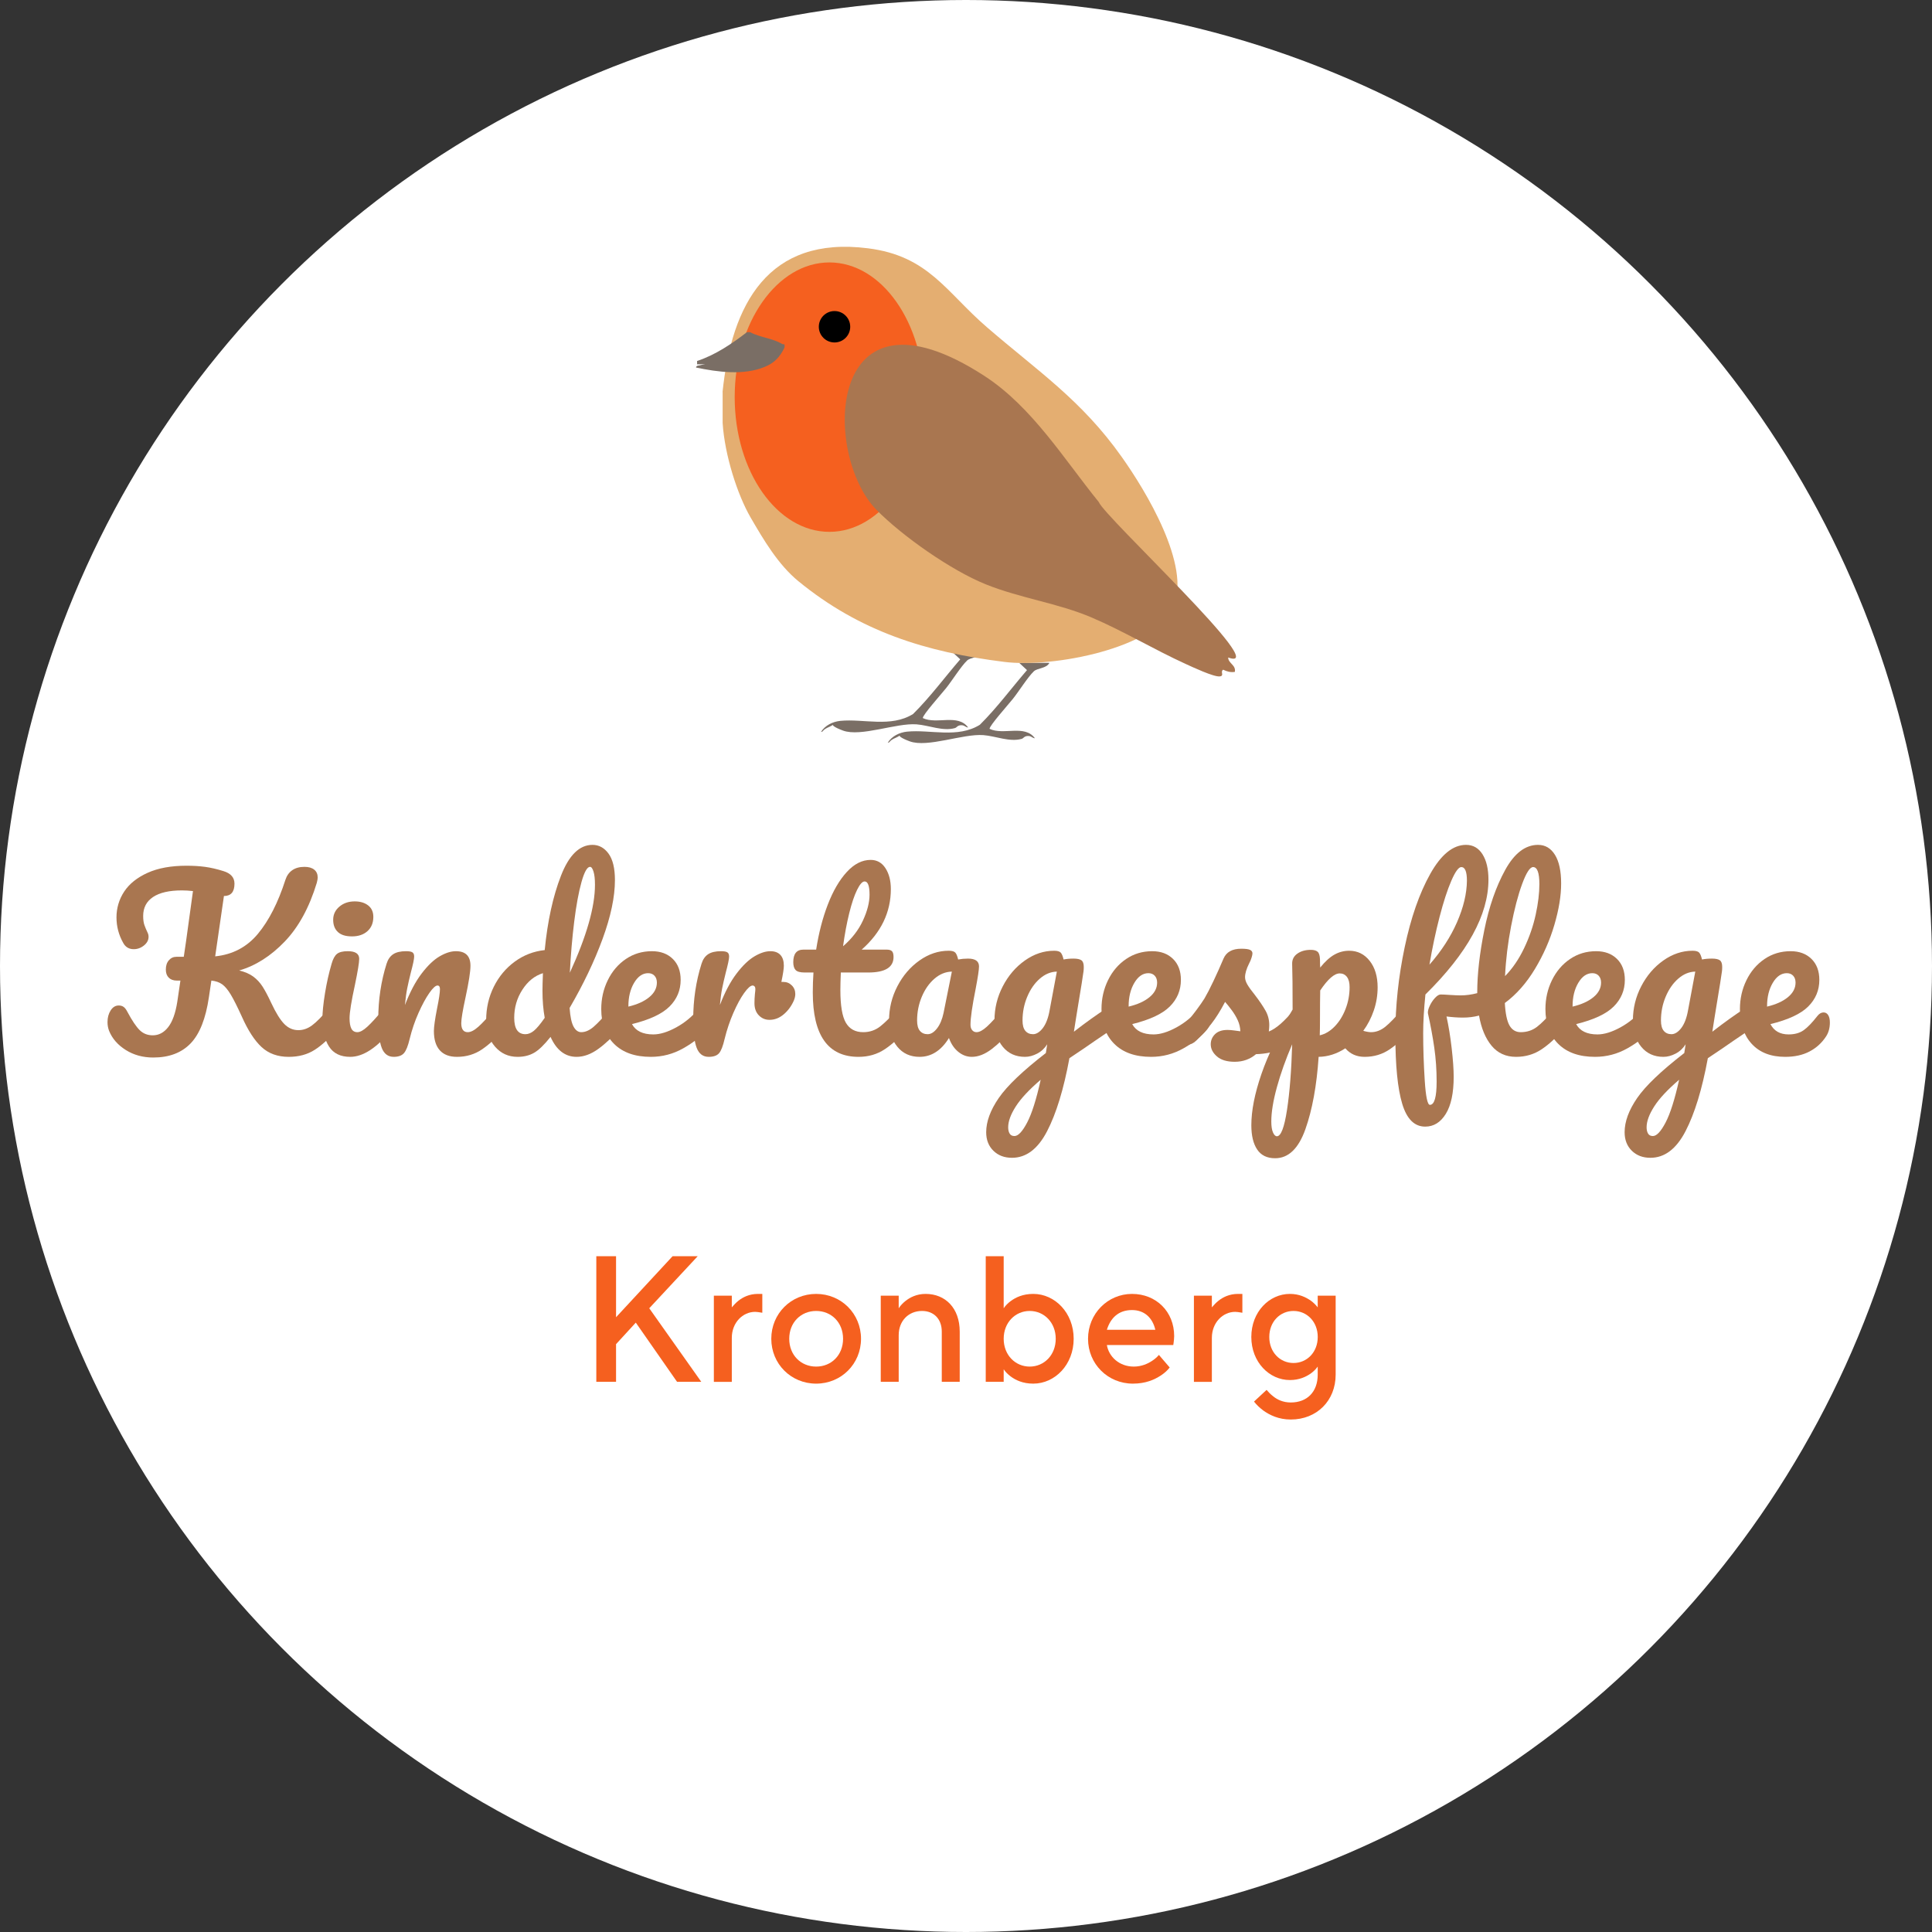 <?xml version="1.0" encoding="UTF-8"?><svg xmlns="http://www.w3.org/2000/svg" viewBox="0 0 689 689"><rect x="0" y="0" width="689" height="689" fill="#333333" stroke="none"/><defs><style>.cls-1{fill:#f5601f;}.cls-2{fill:#e4ae71;}.cls-3{fill:#fff;}.cls-4{fill:#7a6e65;}.cls-5{fill:#a97650;}</style></defs><g id="hintergrund"><circle id="kreis" class="cls-3" cx="344.5" cy="344.5" r="344.5"/></g><g id="fritz"><path class="cls-4" d="M350.4,232.62c-1.1,1.97-4.24,1.74-5.52,2.95-2.08,1.95-5.5,7.39-7.5,9.86s-8.29,9.5-8.29,10.65c5.02,2.39,12.52-1.66,16.18,3.37-1.08-.11-1.26-.89-2.58-.82-1.32.08-1.42.82-2.16,1.03-4.31,1.21-9.23-1-13.65-1.34-7.31-.55-19.89,4.58-26.28,2.21-6.39-2.37-1.74-2.66-4.74-1.37-3,1.29-1.87,1.66-3.08,1.87,1.5-2.37,4.16-3.66,6.89-3.95,8.34-.82,18.05,2.47,25.96-2.45,6.08-6.02,11.21-13,16.81-19.49l-2.76-2.58h10.65l.05.08v-.03Z"/><path class="cls-4" d="M374.21,236.46c-1.1,1.97-4.24,1.74-5.52,2.95-2.08,1.95-5.5,7.39-7.5,9.86s-8.29,9.5-8.29,10.65c5.02,2.39,12.52-1.66,16.18,3.37-1.08-.11-1.26-.89-2.58-.82s-1.42.82-2.16,1.03c-4.31,1.21-9.23-1-13.65-1.34-7.31-.55-19.89,4.58-26.28,2.21s-1.74-2.66-4.74-1.37c-3,1.29-1.87,1.66-3.08,1.87,1.5-2.37,4.16-3.66,6.89-3.95,8.34-.82,18.05,2.47,25.96-2.45,6.08-6.02,11.21-13,16.81-19.49l-2.76-2.58h10.65l.05.08v-.03Z"/><path class="cls-2" d="M257.68,139.79c3.26-31.36,16.28-55.77,51.85-51.24,21.65,2.71,27.88,15.63,42.46,28.17,18.15,15.68,33.7,25.94,48.06,46.25,8.47,11.94,24.83,38.75,18.44,53.43s-42.77,21.86-60.32,19.65c-27.94-3.47-51.53-10.84-73.45-28.78-7.21-5.92-12.39-14.71-17.07-22.78-4.68-8.08-9.23-22.26-9.94-33.65v-11.05h-.03Z"/><ellipse class="cls-1" cx="295.79" cy="141.63" rx="33.78" ry="48.04"/><path class="cls-5" d="M438,234.49c0,2.08,2.87,2.68,2.37,5.13-1.58.21-2.76-.11-4.16-.79-1.16.76.55,2.16-1.18,2.39-2.08.29-9.84-3.37-12.15-4.42-11.21-5.1-22.26-11.76-33.54-16.57-12.07-5.16-25.46-6.87-37.83-11.86-12.39-5-29.73-17.2-38.88-26.49-19.41-19.62-18.39-84.68,38.43-47.82,17.05,11.05,28.57,29.94,40.8,44.98,1.95,5.23,62.4,61.27,46.17,55.45h-.05.03Z"/><path class="cls-4" d="M267.54,118.48c3.87,2.05,8.63,2.13,12.23,4.74v.39c-9.92,3.63-20.57,6.42-31.17,6.31v-1.18c6.52-2.16,12.34-6.1,17.76-10.26h1.18Z"/><path class="cls-4" d="M278.98,122.79h.79v1.18c-1.68,3.39-3.55,5.45-7.1,6.89-7.44,3.08-16.81,1.82-24.46.21.13-.74.84-.68,1.34-.79,6.47-1.82,13.97-2.08,20.83-4.02,2.81-.79,6.26-1.79,8.6-3.45h0v-.03Z"/><circle cx="297.61" cy="116.53" r="5.6"/></g><g id="Kronberg"><path class="cls-1" d="M212.66,448h7.04v21.76l20.16-21.76h8.96l-17.28,18.56,18.56,26.24h-8.64l-14.72-21.12-7.04,7.68v13.44h-7.04v-44.8Z"/><path class="cls-1" d="M254.58,462.08h6.4v4.16c.7-.83,1.47-1.66,2.37-2.37,1.54-1.22,3.84-2.43,6.91-2.43h1.6v6.72l-.83-.13c-.51-.06-1.02-.19-1.73-.19-4.42,0-8.32,3.84-8.32,9.28v15.68h-6.4v-30.72Z"/><path class="cls-1" d="M291.06,461.44c8.96,0,16,7.04,16,16s-7.04,16-16,16-16-7.04-16-16,7.04-16,16-16ZM300.66,477.44c0-5.82-4.16-9.92-9.6-9.92s-9.6,4.1-9.6,9.92,4.16,9.92,9.6,9.92,9.6-4.1,9.6-9.92Z"/><path class="cls-1" d="M314.1,462.08h6.4v4.48c.64-.96,1.41-1.79,2.37-2.56,1.6-1.28,3.97-2.56,7.23-2.56,7.04,0,12.16,5.06,12.16,13.44v17.92h-6.4v-17.92c0-4.54-2.88-7.36-7.04-7.36-4.8,0-8.32,3.52-8.32,8.64v16.64h-6.4v-30.72Z"/><path class="cls-1" d="M351.54,448h6.4v18.56c.64-.96,1.47-1.79,2.5-2.56,1.73-1.28,4.29-2.56,8.06-2.56,7.68,0,14.4,6.72,14.4,16s-6.72,16-14.4,16c-3.78,0-6.34-1.28-8.06-2.56-1.02-.77-1.86-1.6-2.5-2.56v4.48h-6.4v-44.8ZM376.5,477.44c0-5.82-4.16-9.92-9.28-9.92s-9.28,4.1-9.28,9.92,4.16,9.92,9.28,9.92,9.28-4.1,9.28-9.92Z"/><path class="cls-1" d="M417.14,487.68c-.83,1.09-1.92,2.05-3.2,2.88-2.24,1.47-5.38,2.88-9.92,2.88-8.96,0-16-7.04-16-16s7.04-16,15.68-16,15.04,6.33,15.04,15.04c0,.96-.13,1.73-.19,2.3l-.13.9h-23.68c.7,4.16,4.42,7.68,9.6,7.68,2.75,0,4.99-1.02,6.53-2.05.9-.58,1.73-1.28,2.43-2.11l3.84,4.48ZM412.02,474.24c-.96-4.16-3.78-7.04-8.32-7.04-4.86,0-7.68,2.88-8.96,7.04h17.28Z"/><path class="cls-1" d="M425.78,462.08h6.4v4.16c.7-.83,1.47-1.66,2.37-2.37,1.54-1.22,3.84-2.43,6.91-2.43h1.6v6.72l-.83-.13c-.51-.06-1.02-.19-1.73-.19-4.42,0-8.32,3.84-8.32,9.28v15.68h-6.4v-30.72Z"/><path class="cls-1" d="M451.7,495.68c.7.83,1.47,1.6,2.3,2.24,1.47,1.22,3.58,2.24,6.33,2.24,5.82,0,9.6-3.78,9.6-9.92v-2.88c-.64.9-1.47,1.73-2.43,2.43-1.73,1.22-4.16,2.37-7.49,2.37-7.36,0-13.76-6.4-13.76-15.36s6.4-15.36,13.76-15.36c3.33,0,5.76,1.22,7.49,2.43.96.7,1.79,1.54,2.43,2.37v-4.16h6.4v28.16c0,9.28-6.72,16-16,16-4.35,0-7.55-1.6-9.79-3.2-1.28-.96-2.37-1.98-3.33-3.2l4.48-4.16ZM469.94,476.8c0-5.44-3.84-9.28-8.64-9.28s-8.64,3.84-8.64,9.28,3.84,9.28,8.64,9.28,8.64-3.84,8.64-9.28Z"/></g><g id="Kindertagespflege"><path class="cls-5" d="M120.94,359.62c.4.64.6,1.52.6,2.64,0,2.08-.51,3.73-1.52,4.96-2.56,3.09-5.15,5.48-7.76,7.16-2.61,1.68-5.71,2.52-9.28,2.52-3.95,0-7.17-1.16-9.68-3.48-2.51-2.32-4.85-5.93-7.04-10.84-1.6-3.52-2.92-6.15-3.96-7.88-1.04-1.73-2.07-2.96-3.08-3.68-1.01-.72-2.29-1.16-3.84-1.32l-.88,5.92c-1.12,7.63-3.29,13.12-6.52,16.48-3.23,3.36-7.67,5.04-13.32,5.04-3.68,0-6.95-.89-9.8-2.68-2.85-1.79-4.84-4.07-5.96-6.84-.37-.96-.56-2-.56-3.12,0-1.6.37-2.99,1.12-4.16.75-1.17,1.71-1.76,2.88-1.76.69,0,1.28.17,1.76.52.48.35.93.95,1.36,1.8,1.65,3.09,3.11,5.25,4.36,6.48,1.25,1.23,2.81,1.84,4.68,1.84,2.13,0,3.96-.97,5.48-2.92,1.52-1.95,2.6-4.95,3.24-9l1.12-7.6h-1.28c-1.23,0-2.19-.35-2.88-1.04-.69-.69-1.04-1.65-1.04-2.88,0-1.39.36-2.49,1.08-3.32.72-.83,1.61-1.24,2.68-1.24h2.64c.37-2.61.64-4.43.8-5.44l2.48-18c-1.39-.16-2.69-.24-3.92-.24-4.53,0-7.97.79-10.32,2.36-2.35,1.57-3.52,3.83-3.52,6.76,0,1.33.15,2.41.44,3.24.29.83.68,1.75,1.16,2.76.21.43.32.91.32,1.44,0,1.17-.55,2.2-1.64,3.08-1.09.88-2.31,1.32-3.64,1.32-1.71,0-2.96-.75-3.76-2.24-1.6-2.83-2.4-5.87-2.4-9.12s.92-6.43,2.76-9.2c1.84-2.77,4.63-5,8.36-6.68,3.73-1.68,8.35-2.52,13.84-2.52,2.4,0,4.6.13,6.6.4,2,.27,4.2.77,6.6,1.52,2.61.8,3.92,2.29,3.92,4.48,0,2.93-1.25,4.4-3.76,4.4l-3.12,21.52c6.24-.64,11.32-3.32,15.24-8.04s7.19-11.13,9.8-19.24c.48-1.49,1.29-2.64,2.44-3.44,1.15-.8,2.6-1.2,4.36-1.2,1.49,0,2.65.33,3.48,1,.83.67,1.24,1.61,1.24,2.84,0,.37-.11.99-.32,1.84-2.67,8.8-6.48,15.79-11.44,20.96-4.96,5.17-10.37,8.61-16.24,10.32,2.03.48,3.69,1.2,5,2.16,1.31.96,2.41,2.15,3.32,3.56.91,1.41,1.95,3.37,3.12,5.88,1.65,3.52,3.2,6.01,4.64,7.48,1.44,1.47,3.12,2.2,5.04,2.2,1.71,0,3.33-.57,4.88-1.72,1.55-1.15,3.49-3.11,5.84-5.88.64-.75,1.36-1.12,2.16-1.12.69,0,1.24.32,1.64.96Z"/><path class="cls-5" d="M117.34,373.22c-1.57-2.45-2.36-5.71-2.36-9.76,0-2.4.31-5.48.92-9.24.61-3.76,1.4-7.27,2.36-10.52.48-1.71,1.12-2.88,1.92-3.52.8-.64,2.08-.96,3.84-.96,2.72,0,4.08.91,4.08,2.72,0,1.33-.51,4.43-1.52,9.28-1.28,5.87-1.92,9.84-1.92,11.92,0,1.6.21,2.83.64,3.68.43.85,1.15,1.28,2.16,1.28.96,0,2.16-.67,3.6-2,1.44-1.33,3.36-3.44,5.76-6.32.64-.75,1.36-1.12,2.16-1.12.69,0,1.24.32,1.64.96s.6,1.52.6,2.64c0,2.13-.51,3.79-1.52,4.96-5.28,6.45-10.21,9.68-14.8,9.68-3.47,0-5.99-1.23-7.56-3.68ZM120.5,332.38c-1.12-1.04-1.68-2.49-1.68-4.36s.73-3.43,2.2-4.68c1.47-1.25,3.29-1.88,5.48-1.88,1.97,0,3.57.48,4.8,1.44,1.23.96,1.84,2.32,1.84,4.08,0,2.13-.69,3.83-2.08,5.08-1.39,1.25-3.23,1.88-5.52,1.88s-3.92-.52-5.04-1.56Z"/><path class="cls-5" d="M136.14,373.7c-.83-2.13-1.24-5.55-1.24-10.24,0-6.93.99-13.52,2.96-19.76.48-1.55,1.27-2.68,2.36-3.4,1.09-.72,2.63-1.08,4.6-1.08,1.07,0,1.81.13,2.24.4.43.27.64.77.64,1.52,0,.85-.4,2.77-1.2,5.76-.53,2.13-.96,4-1.28,5.6-.32,1.6-.59,3.57-.8,5.92,1.76-4.59,3.73-8.32,5.92-11.2,2.19-2.88,4.33-4.93,6.44-6.16,2.11-1.23,4.04-1.84,5.8-1.84,3.47,0,5.2,1.73,5.2,5.2,0,2.08-.59,5.84-1.76,11.28-1.01,4.64-1.52,7.71-1.52,9.2,0,2.13.77,3.2,2.32,3.2,1.07,0,2.33-.65,3.8-1.96,1.47-1.31,3.43-3.43,5.88-6.36.64-.75,1.36-1.12,2.16-1.12.69,0,1.24.32,1.64.96.4.64.6,1.52.6,2.64,0,2.13-.51,3.79-1.52,4.96-2.29,2.83-4.76,5.15-7.4,6.96-2.64,1.81-5.64,2.72-9,2.72-2.72,0-4.77-.79-6.16-2.36-1.39-1.57-2.08-3.85-2.08-6.84,0-1.49.37-4.16,1.12-8,.69-3.36,1.04-5.68,1.04-6.96,0-.85-.29-1.28-.88-1.28-.69,0-1.67.89-2.92,2.68-1.25,1.79-2.53,4.15-3.84,7.08-1.31,2.93-2.36,6.03-3.16,9.28-.59,2.51-1.27,4.2-2.04,5.08-.77.88-1.99,1.32-3.64,1.32-2.03,0-3.45-1.07-4.28-3.2Z"/><path class="cls-5" d="M221.5,359.62c.4.64.6,1.52.6,2.64,0,2.13-.51,3.79-1.52,4.96-2.19,2.67-4.59,4.95-7.2,6.84-2.61,1.89-5.2,2.84-7.76,2.84-4.05,0-7.15-2.37-9.28-7.12-2.24,2.83-4.2,4.72-5.88,5.68s-3.64,1.44-5.88,1.44c-3.25,0-5.93-1.21-8.04-3.64-2.11-2.43-3.16-5.59-3.16-9.48,0-4.27.91-8.23,2.72-11.88,1.81-3.65,4.31-6.64,7.48-8.96,3.17-2.32,6.73-3.69,10.68-4.12,1.01-10.35,2.95-19.19,5.8-26.52,2.85-7.33,6.6-11,11.24-11,2.29,0,4.2,1.04,5.72,3.12s2.28,5.23,2.28,9.44c0,5.97-1.47,12.96-4.4,20.96-2.93,8-6.85,16.21-11.76,24.64.21,3.09.68,5.31,1.4,6.64.72,1.33,1.64,2,2.76,2,1.44,0,2.91-.64,4.4-1.92,1.49-1.28,3.49-3.41,6-6.4.64-.75,1.36-1.12,2.16-1.12.69,0,1.24.32,1.64.96ZM190.42,367.58c1.01-.83,2.29-2.36,3.84-4.6-.53-2.88-.8-6.11-.8-9.68,0-1.28.05-3.36.16-6.24-2.93.91-5.37,2.87-7.32,5.88-1.95,3.01-2.92,6.36-2.92,10.04,0,3.89,1.33,5.84,4,5.84,1.01,0,2.03-.41,3.04-1.24ZM207.38,314.54c-1.01,3.6-1.88,8.31-2.6,14.12-.72,5.81-1.24,11.89-1.56,18.24,5.97-13.01,8.96-23.47,8.96-31.36,0-2.03-.17-3.6-.52-4.72-.35-1.12-.76-1.68-1.24-1.68-1.01,0-2.03,1.8-3.04,5.4Z"/><path class="cls-5" d="M252.94,359.62c.4.64.6,1.52.6,2.64,0,2.13-.51,3.79-1.52,4.96-1.97,2.4-4.76,4.61-8.36,6.64-3.6,2.03-7.45,3.04-11.56,3.04-5.6,0-9.95-1.52-13.04-4.56-3.09-3.04-4.64-7.2-4.64-12.48,0-3.68.77-7.11,2.32-10.28,1.55-3.17,3.69-5.69,6.44-7.56,2.75-1.87,5.85-2.8,9.32-2.8,3.09,0,5.57.92,7.44,2.76,1.87,1.84,2.8,4.33,2.8,7.48,0,3.68-1.32,6.84-3.96,9.48-2.64,2.64-7.11,4.73-13.4,6.28,1.33,2.45,3.87,3.68,7.6,3.68,2.4,0,5.13-.84,8.2-2.52,3.07-1.68,5.72-3.88,7.96-6.6.64-.75,1.36-1.12,2.16-1.12.69,0,1.24.32,1.64.96ZM226.14,350.5c-1.36,2.29-2.04,5.07-2.04,8.32v.16c3.15-.75,5.63-1.87,7.44-3.36,1.81-1.49,2.72-3.23,2.72-5.2,0-1.01-.28-1.83-.84-2.44s-1.32-.92-2.28-.92c-1.97,0-3.64,1.15-5,3.44Z"/><path class="cls-5" d="M282.38,351.42c.83.83,1.24,1.85,1.24,3.08,0,.69-.16,1.44-.48,2.24-.85,1.97-2.05,3.63-3.6,4.96-1.55,1.33-3.25,2-5.12,2-1.49,0-2.76-.53-3.8-1.6-1.04-1.07-1.56-2.51-1.56-4.32,0-1.01.05-2.11.16-3.28.11-.85.16-1.44.16-1.76,0-.43-.09-.75-.28-.96-.19-.21-.41-.32-.68-.32-.75,0-1.76.89-3.04,2.68-1.28,1.79-2.56,4.15-3.84,7.08-1.28,2.93-2.32,6.03-3.12,9.28-.59,2.56-1.25,4.27-2,5.12-.75.85-1.97,1.28-3.68,1.28-2.03,0-3.45-1.07-4.28-3.2-.83-2.13-1.24-5.55-1.24-10.24,0-6.93.99-13.52,2.96-19.76.48-1.55,1.27-2.68,2.36-3.4,1.09-.72,2.63-1.08,4.6-1.08,1.07,0,1.81.13,2.24.4.43.27.64.77.64,1.52,0,.85-.4,2.77-1.2,5.76-.53,2.13-.96,4-1.28,5.6s-.59,3.57-.8,5.92c1.76-4.59,3.73-8.32,5.92-11.2,2.19-2.88,4.32-4.93,6.4-6.16,2.08-1.23,3.97-1.84,5.68-1.84,1.55,0,2.73.44,3.56,1.32.83.88,1.24,2.17,1.24,3.88,0,1.01-.29,2.93-.88,5.76h.72c1.17,0,2.17.41,3,1.24Z"/><path class="cls-5" d="M323.98,359.62c.4.64.6,1.52.6,2.64,0,2.13-.51,3.79-1.52,4.96-2.29,2.83-4.8,5.15-7.52,6.96-2.72,1.81-5.84,2.72-9.36,2.72-10.88,0-16.32-7.65-16.32-22.96,0-2.35.08-4.72.24-7.12h-3.12c-1.6,0-2.68-.29-3.24-.88-.56-.59-.84-1.52-.84-2.8,0-2.99,1.2-4.48,3.6-4.48h4.56c.91-5.87,2.29-11.23,4.16-16.08,1.87-4.85,4.12-8.72,6.76-11.6s5.48-4.32,8.52-4.32c2.24,0,4,.99,5.28,2.96,1.28,1.97,1.92,4.45,1.92,7.44,0,8.27-3.47,15.47-10.4,21.6h8.96c.85,0,1.47.19,1.84.56.37.37.56,1.07.56,2.08,0,3.68-3.01,5.52-9.04,5.52h-9.76c-.11,2.67-.16,4.75-.16,6.24,0,5.55.65,9.44,1.96,11.68,1.31,2.24,3.37,3.36,6.2,3.36,2.29,0,4.32-.69,6.08-2.08,1.76-1.39,3.84-3.47,6.24-6.24.64-.75,1.36-1.12,2.16-1.12.69,0,1.24.32,1.64.96ZM305.66,317.34c-.99,2-1.92,4.77-2.8,8.32-.88,3.55-1.61,7.48-2.2,11.8,3.15-2.72,5.51-5.77,7.08-9.16,1.57-3.39,2.36-6.47,2.36-9.24,0-3.15-.59-4.72-1.76-4.72-.8,0-1.69,1-2.68,3Z"/><path class="cls-5" d="M320.02,373.3c-1.97-2.4-2.96-5.55-2.96-9.44,0-4.27.99-8.31,2.96-12.12,1.97-3.81,4.6-6.88,7.88-9.2,3.28-2.32,6.76-3.48,10.44-3.48,1.17,0,1.96.23,2.36.68.4.45.73,1.27,1,2.44,1.12-.21,2.29-.32,3.52-.32,2.61,0,3.92.93,3.92,2.8,0,1.12-.4,3.79-1.2,8-1.23,6.13-1.84,10.4-1.84,12.8,0,.8.2,1.44.6,1.92.4.48.92.72,1.56.72,1.01,0,2.24-.65,3.68-1.96,1.44-1.31,3.39-3.43,5.84-6.36.64-.75,1.36-1.12,2.16-1.12.69,0,1.24.32,1.64.96s.6,1.52.6,2.64c0,2.13-.51,3.79-1.52,4.96-2.19,2.72-4.51,5.01-6.96,6.88-2.45,1.87-4.83,2.8-7.12,2.8-1.76,0-3.37-.6-4.84-1.8-1.47-1.2-2.57-2.84-3.32-4.92-2.77,4.48-6.27,6.72-10.48,6.72-3.31,0-5.95-1.2-7.92-3.6ZM334.18,366.74c1.07-1.39,1.84-3.23,2.32-5.52l2.96-14.72c-2.24.05-4.31.89-6.2,2.52-1.89,1.63-3.4,3.77-4.52,6.44-1.12,2.67-1.68,5.49-1.68,8.48,0,1.65.33,2.88,1,3.68.67.8,1.59,1.2,2.76,1.2s2.29-.69,3.36-2.08Z"/><path class="cls-5" d="M398.3,359.82c.4.67.6,1.51.6,2.52,0,1.23-.19,2.19-.56,2.88-.37.69-.96,1.31-1.76,1.84-4.59,3.09-7.95,5.39-10.08,6.88l-5.12,3.44c-2.03,11.04-4.68,19.72-7.96,26.04s-7.45,9.48-12.52,9.48c-2.72,0-4.93-.84-6.64-2.52-1.71-1.68-2.56-3.88-2.56-6.6,0-3.79,1.49-7.85,4.48-12.2,2.99-4.35,8.59-9.69,16.8-16.04l.48-3.12c-.91,1.44-2.09,2.55-3.56,3.32-1.47.77-2.92,1.16-4.36,1.16-3.31,0-5.95-1.2-7.92-3.6-1.97-2.4-2.96-5.55-2.96-9.44,0-4.27.99-8.31,2.96-12.12,1.97-3.81,4.6-6.88,7.88-9.2s6.76-3.48,10.44-3.48c1.17,0,1.96.23,2.36.68.4.45.73,1.27,1,2.44,1.01-.21,2.19-.32,3.52-.32s2.28.2,2.84.6c.56.4.84,1.19.84,2.36,0,.64-.03,1.15-.08,1.52-.21,1.65-.88,5.84-2,12.56-.21,1.28-.44,2.68-.68,4.2-.24,1.52-.49,3.13-.76,4.84,4.11-3.2,8.05-6.03,11.84-8.48.69-.43,1.31-.64,1.84-.64.69,0,1.24.33,1.64,1ZM366.3,400.34c1.68-3.2,3.29-8.29,4.84-15.28-4.11,3.52-7.07,6.69-8.88,9.52-1.81,2.83-2.72,5.31-2.72,7.44,0,.91.17,1.65.52,2.24s.92.88,1.72.88c1.33,0,2.84-1.6,4.52-4.8ZM371.94,366.58c1.12-1.49,1.92-3.63,2.4-6.4l2.56-13.68c-2.19.05-4.21.89-6.08,2.52-1.87,1.63-3.36,3.77-4.48,6.44-1.12,2.67-1.68,5.49-1.68,8.48,0,1.65.33,2.88,1,3.68.67.8,1.59,1.2,2.76,1.2s2.4-.75,3.52-2.24Z"/><path class="cls-5" d="M431.34,359.62c.4.64.6,1.52.6,2.64,0,2.13-.51,3.79-1.52,4.96-1.97,2.4-4.76,4.61-8.36,6.64-3.6,2.03-7.45,3.04-11.56,3.04-5.6,0-9.95-1.52-13.04-4.56-3.09-3.04-4.64-7.2-4.64-12.48,0-3.68.77-7.11,2.32-10.28,1.55-3.17,3.69-5.69,6.44-7.56,2.75-1.87,5.85-2.8,9.32-2.8,3.09,0,5.57.92,7.44,2.76,1.87,1.84,2.8,4.33,2.8,7.48,0,3.68-1.32,6.84-3.96,9.48s-7.11,4.73-13.4,6.28c1.33,2.45,3.87,3.68,7.6,3.68,2.4,0,5.13-.84,8.2-2.52,3.07-1.68,5.72-3.88,7.96-6.6.64-.75,1.36-1.12,2.16-1.12.69,0,1.24.32,1.64.96ZM404.54,350.5c-1.36,2.29-2.04,5.07-2.04,8.32v.16c3.15-.75,5.63-1.87,7.44-3.36,1.81-1.49,2.72-3.23,2.72-5.2,0-1.01-.28-1.83-.84-2.44-.56-.61-1.32-.92-2.28-.92-1.97,0-3.64,1.15-5,3.44Z"/><path class="cls-5" d="M433.98,376.74c-1.47-1.28-2.2-2.72-2.2-4.32,0-1.39.51-2.59,1.52-3.6s2.51-1.52,4.48-1.52c.69,0,1.51.07,2.44.2.93.13,1.64.23,2.12.28-.05-1.39-.36-2.69-.92-3.92-.56-1.23-1.27-2.41-2.12-3.56-.85-1.15-1.65-2.15-2.4-3-1.65,3.15-3.29,5.76-4.92,7.84-1.63,2.08-3.4,4.05-5.32,5.92-.96.96-1.97,1.44-3.04,1.44-.85,0-1.55-.31-2.08-.92-.53-.61-.8-1.37-.8-2.28,0-1.07.37-2.05,1.12-2.96l1.04-1.28c2.93-3.63,5.15-6.61,6.64-8.96.91-1.55,1.97-3.61,3.2-6.2,1.23-2.59,2.43-5.27,3.6-8.04,1.01-2.35,3.12-3.52,6.32-3.52,1.49,0,2.53.13,3.12.4.59.27.88.69.88,1.28,0,.32-.11.83-.32,1.52-.21.69-.51,1.39-.88,2.08-.96,1.92-1.44,3.55-1.44,4.88,0,.8.28,1.68.84,2.64.56.96,1.43,2.16,2.6,3.6,1.71,2.24,3,4.15,3.88,5.72.88,1.57,1.32,3.29,1.32,5.16,0,.53-.05,1.28-.16,2.24,2.61-1.01,5.68-3.71,9.2-8.08.64-.75,1.36-1.12,2.16-1.12.69,0,1.24.32,1.64.96s.6,1.52.6,2.64c0,2.03-.51,3.68-1.52,4.96-2.67,3.31-5.21,5.56-7.64,6.76-2.43,1.2-5.43,1.85-9,1.96-2.13,1.81-4.67,2.72-7.6,2.72-2.77,0-4.89-.64-6.36-1.92Z"/><path class="cls-5" d="M503.98,359.62c.4.64.6,1.52.6,2.64,0,2.13-.51,3.79-1.52,4.96-2.29,2.83-4.76,5.15-7.4,6.96-2.64,1.81-5.64,2.72-9,2.72-2.83,0-5.12-1.01-6.88-3.04-3.04,1.97-6.21,2.99-9.52,3.04-.69,10.29-2.27,18.89-4.72,25.8-2.45,6.91-6.05,10.36-10.8,10.36-2.88,0-5.01-1.04-6.4-3.12-1.39-2.08-2.08-4.96-2.08-8.64,0-5.23,1.2-11.32,3.6-18.28,2.4-6.96,6.11-14.63,11.12-23,0-7.79-.05-13.2-.16-16.24-.05-1.55.56-2.77,1.84-3.68,1.28-.91,2.88-1.36,4.8-1.36,1.12,0,1.93.23,2.44.68.51.45.79,1.35.84,2.68,0,1.33.03,2.32.08,2.96,1.71-2.13,3.39-3.67,5.04-4.6,1.65-.93,3.41-1.4,5.28-1.4,2.99,0,5.43,1.2,7.32,3.6,1.89,2.4,2.84,5.55,2.84,9.44,0,2.83-.45,5.57-1.36,8.24-.91,2.67-2.16,5.09-3.76,7.28,1.12.32,2.05.48,2.8.48,1.76,0,3.44-.64,5.04-1.92,1.6-1.28,3.65-3.41,6.16-6.4.64-.75,1.36-1.12,2.16-1.12.69,0,1.24.32,1.64.96ZM458.98,395.82c.96-6.27,1.57-14.07,1.84-23.4-2.29,5.33-4.11,10.43-5.44,15.28-1.33,4.85-2,8.93-2,12.24,0,1.71.2,3.01.6,3.92.4.91.87,1.36,1.4,1.36,1.44,0,2.64-3.13,3.6-9.4ZM475.98,366.06c1.63-1.68,2.92-3.76,3.88-6.24.96-2.48,1.44-5.08,1.44-7.8,0-1.6-.32-2.81-.96-3.64-.64-.83-1.49-1.24-2.56-1.24-1.92,0-4.24,2.03-6.96,6.08-.05,2.35-.08,5.79-.08,10.32,0,2.45-.03,4.35-.08,5.68,1.92-.43,3.69-1.48,5.32-3.16Z"/><path class="cls-5" d="M558.22,359.62c.4.64.6,1.52.6,2.64,0,2.13-.51,3.79-1.52,4.96-2.29,2.83-4.79,5.15-7.48,6.96-2.69,1.81-5.75,2.72-9.16,2.72-3.63,0-6.53-1.32-8.72-3.96-2.19-2.64-3.68-6.23-4.48-10.76-1.81.48-3.73.72-5.76.72-1.76,0-3.71-.13-5.84-.4.75,3.36,1.36,7.12,1.84,11.28.48,4.16.72,7.57.72,10.24,0,5.76-.93,10.16-2.8,13.2-1.87,3.04-4.32,4.56-7.36,4.56-3.84,0-6.57-2.72-8.2-8.16-1.63-5.44-2.44-13.65-2.44-24.64,0-10.24,1.11-20.63,3.32-31.16,2.21-10.53,5.25-19.25,9.12-26.16,3.87-6.91,8.12-10.36,12.76-10.36,2.51,0,4.47,1.12,5.88,3.36,1.41,2.24,2.12,5.25,2.12,9.04,0,12.53-7.49,26.19-22.48,40.96-.53,5.23-.8,9.81-.8,13.76,0,5.49.19,11.13.56,16.92.37,5.79.99,8.68,1.84,8.68,1.6,0,2.4-2.77,2.4-8.32,0-4.16-.28-8.19-.84-12.08s-1.32-8-2.28-12.32c-.05-.69.17-1.57.68-2.64.51-1.07,1.13-2,1.88-2.8.75-.8,1.41-1.2,2-1.2.69,0,1.79.05,3.28.16,1.71.11,2.99.16,3.84.16,1.92,0,3.89-.27,5.92-.8v-.24c0-6.51.84-13.92,2.52-22.24,1.68-8.32,4.16-15.47,7.44-21.44,3.28-5.97,7.19-8.96,11.72-8.96,2.56,0,4.57,1.19,6.04,3.56,1.47,2.37,2.2,5.77,2.2,10.2s-.8,9.23-2.4,14.72c-1.6,5.49-3.92,10.76-6.96,15.8s-6.61,9.08-10.72,12.12c.21,3.79.77,6.47,1.68,8.04.91,1.57,2.24,2.36,4,2.36,2.19,0,4.11-.63,5.76-1.88,1.65-1.25,3.76-3.4,6.32-6.44.64-.75,1.36-1.12,2.16-1.12.69,0,1.24.32,1.64.96ZM517.58,314.1c-1.41,3.25-2.81,7.56-4.2,12.92-1.39,5.36-2.59,11.03-3.6,17,4.27-4.85,7.55-9.91,9.84-15.16,2.29-5.25,3.47-10.17,3.52-14.76,0-3.25-.67-4.88-2-4.88-.96,0-2.15,1.63-3.56,4.88ZM542.86,315.18c-1.47,3.97-2.79,9-3.96,15.08-1.17,6.08-1.89,12.03-2.16,17.84,2.67-2.72,4.93-6.04,6.8-9.96,1.87-3.92,3.24-7.89,4.12-11.92.88-4.03,1.32-7.67,1.32-10.92,0-4.05-.75-6.08-2.24-6.08-1.12,0-2.41,1.99-3.88,5.96Z"/><path class="cls-5" d="M589.66,359.62c.4.64.6,1.52.6,2.64,0,2.13-.51,3.79-1.52,4.96-1.97,2.4-4.76,4.61-8.36,6.64-3.6,2.03-7.45,3.04-11.56,3.04-5.6,0-9.95-1.52-13.04-4.56-3.09-3.04-4.64-7.2-4.64-12.48,0-3.68.77-7.11,2.32-10.28,1.55-3.17,3.69-5.69,6.44-7.56,2.75-1.87,5.85-2.8,9.32-2.8,3.09,0,5.57.92,7.44,2.76,1.87,1.84,2.8,4.33,2.8,7.48,0,3.68-1.32,6.84-3.96,9.48-2.64,2.64-7.11,4.73-13.4,6.28,1.33,2.45,3.87,3.68,7.6,3.68,2.4,0,5.13-.84,8.2-2.52,3.07-1.68,5.72-3.88,7.96-6.6.64-.75,1.36-1.12,2.16-1.12.69,0,1.24.32,1.64.96ZM562.86,350.5c-1.36,2.29-2.04,5.07-2.04,8.32v.16c3.15-.75,5.63-1.87,7.44-3.36,1.81-1.49,2.72-3.23,2.72-5.2,0-1.01-.28-1.83-.84-2.44-.56-.61-1.32-.92-2.28-.92-1.97,0-3.64,1.15-5,3.44Z"/><path class="cls-5" d="M625.98,359.82c.4.67.6,1.51.6,2.52,0,1.23-.19,2.19-.56,2.88-.37.69-.96,1.31-1.76,1.84-4.59,3.09-7.95,5.39-10.08,6.88l-5.12,3.44c-2.03,11.04-4.68,19.72-7.96,26.04-3.28,6.32-7.45,9.48-12.52,9.48-2.72,0-4.93-.84-6.64-2.52-1.71-1.68-2.56-3.88-2.56-6.6,0-3.79,1.49-7.85,4.48-12.2,2.99-4.35,8.59-9.69,16.8-16.04l.48-3.12c-.91,1.44-2.09,2.55-3.56,3.32-1.47.77-2.92,1.16-4.36,1.16-3.31,0-5.95-1.2-7.92-3.6-1.97-2.4-2.96-5.55-2.96-9.44,0-4.27.99-8.31,2.96-12.12,1.97-3.81,4.6-6.88,7.88-9.2,3.28-2.32,6.76-3.48,10.44-3.48,1.17,0,1.96.23,2.36.68.4.45.73,1.27,1,2.44,1.01-.21,2.19-.32,3.52-.32s2.28.2,2.84.6c.56.4.84,1.19.84,2.36,0,.64-.03,1.15-.08,1.52-.21,1.65-.88,5.84-2,12.56-.21,1.28-.44,2.68-.68,4.2-.24,1.52-.49,3.13-.76,4.84,4.11-3.2,8.05-6.03,11.84-8.48.69-.43,1.31-.64,1.84-.64.69,0,1.24.33,1.64,1ZM593.98,400.34c1.68-3.2,3.29-8.29,4.84-15.28-4.11,3.52-7.07,6.69-8.88,9.52-1.81,2.83-2.72,5.31-2.72,7.44,0,.91.17,1.65.52,2.24.35.59.92.88,1.72.88,1.33,0,2.84-1.6,4.52-4.8ZM599.62,366.58c1.12-1.49,1.92-3.63,2.4-6.4l2.56-13.68c-2.19.05-4.21.89-6.08,2.52-1.87,1.63-3.36,3.77-4.48,6.44-1.12,2.67-1.68,5.49-1.68,8.48,0,1.65.33,2.88,1,3.68.67.8,1.59,1.2,2.76,1.2s2.4-.75,3.52-2.24Z"/><path class="cls-5" d="M651.98,362.02c.4.64.6,1.52.6,2.64,0,1.92-.45,3.57-1.36,4.96-1.49,2.29-3.45,4.08-5.88,5.36-2.43,1.28-5.32,1.92-8.68,1.92-5.12,0-9.09-1.53-11.92-4.6-2.83-3.07-4.24-7.21-4.24-12.44,0-3.68.77-7.11,2.32-10.28,1.55-3.17,3.69-5.69,6.44-7.56,2.75-1.87,5.85-2.8,9.32-2.8,3.09,0,5.57.92,7.44,2.76s2.8,4.33,2.8,7.48c0,3.68-1.32,6.84-3.96,9.48-2.64,2.64-7.13,4.73-13.48,6.28,1.28,2.45,3.44,3.68,6.48,3.68,2.19,0,3.99-.51,5.4-1.52,1.41-1.01,3.05-2.72,4.92-5.12.64-.8,1.36-1.2,2.16-1.2.69,0,1.24.32,1.64.96ZM632.22,350.5c-1.36,2.29-2.04,5.07-2.04,8.32v.16c3.15-.75,5.63-1.87,7.44-3.36,1.81-1.49,2.72-3.23,2.72-5.2,0-1.01-.28-1.83-.84-2.44s-1.32-.92-2.28-.92c-1.97,0-3.64,1.15-5,3.44Z"/></g></svg>
